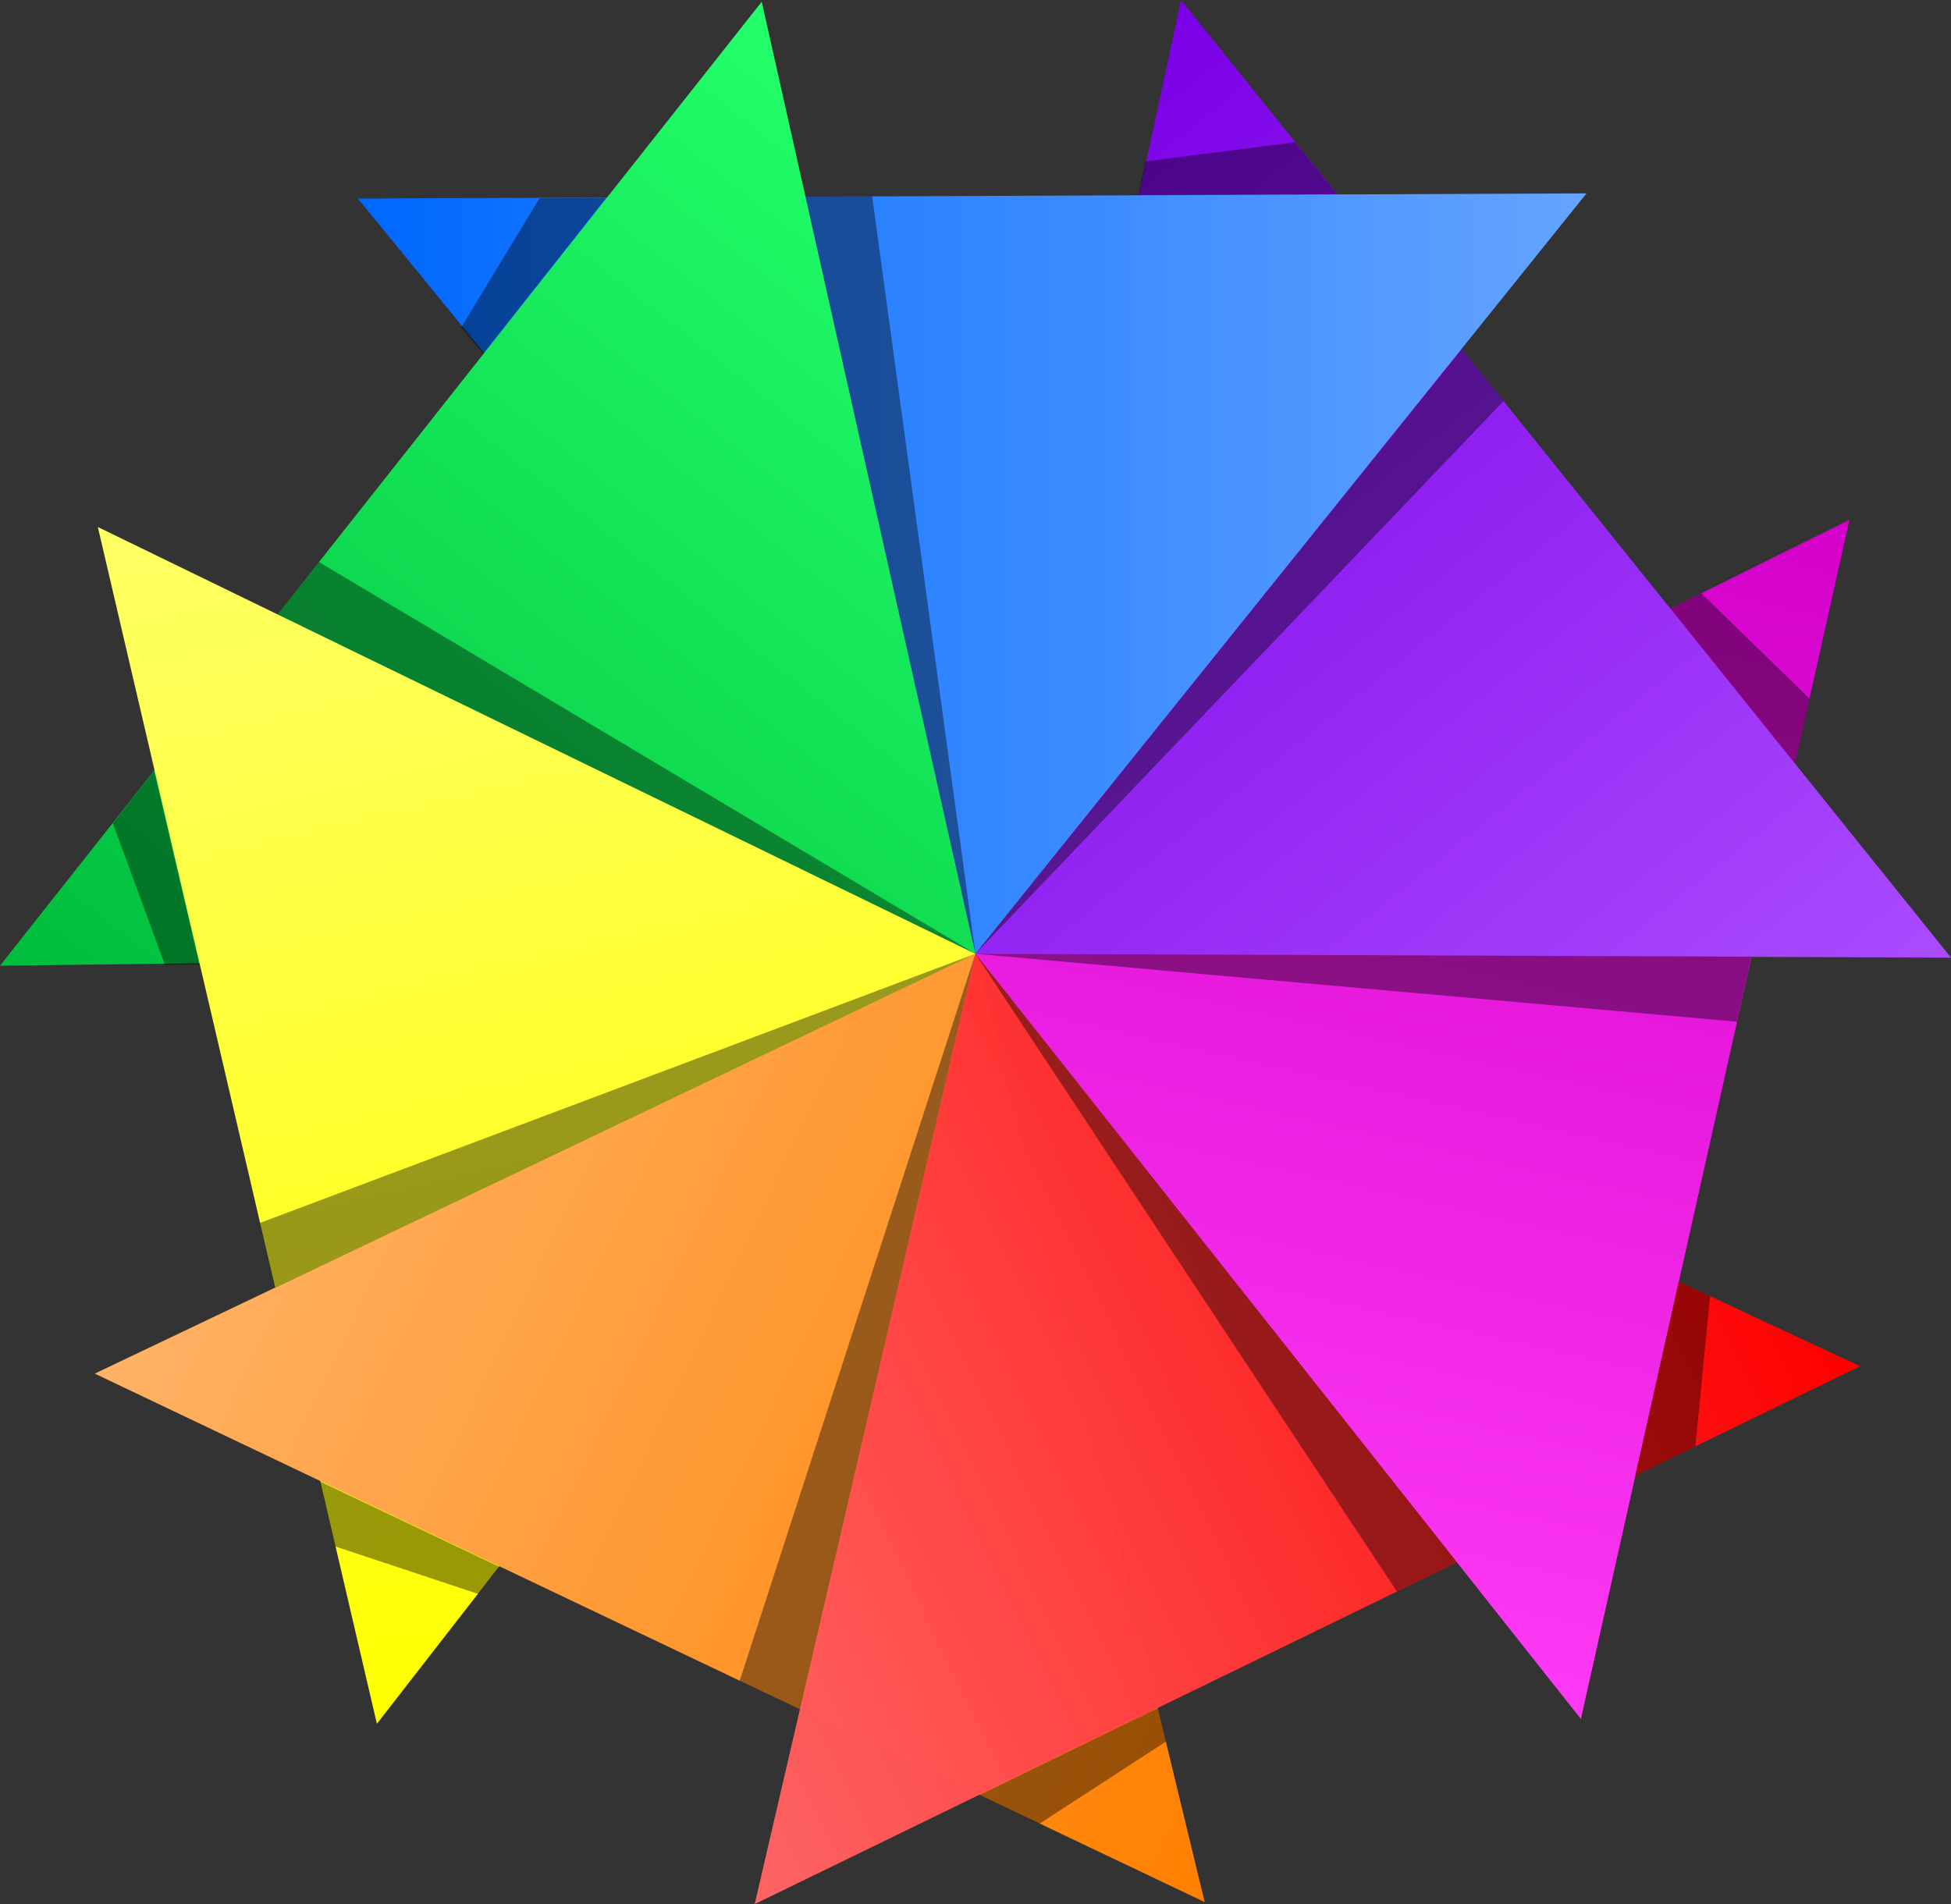 <svg xmlns="http://www.w3.org/2000/svg" viewBox="0 0 733.41 715.83"><rect x="0" y="0" width="733.41" height="715.83" fill="#333333" stroke="none"/><defs><linearGradient id="g" y2="850.28" gradientUnits="userSpaceOnUse" x2="290" y1="648.06" x1="705.55"><stop offset="0" stop-color="red"/><stop offset="1" stop-color="#ff6565"/></linearGradient><linearGradient id="a" y2="780.69" gradientUnits="userSpaceOnUse" x2="600.58" y1="329.83" x1="701.57"><stop offset="0" stop-color="#d400ca"/><stop offset="1" stop-color="#ff39f6"/></linearGradient><linearGradient id="b" y2="494.47" gradientUnits="userSpaceOnUse" x2="739.72" y1="134.44" x1="450.27"><stop offset="0" stop-color="#7b00e6"/><stop offset="1" stop-color="#ab4bff"/></linearGradient><linearGradient id="c" y2="207.14" gradientUnits="userSpaceOnUse" x2="602.7" y1="207.14" x1="140.83"><stop offset="0" stop-color="#0068ff"/><stop offset="1" stop-color="#65a4ff"/></linearGradient><linearGradient id="d" y2="135.1" gradientUnits="userSpaceOnUse" x2="292.65" y1="497.49" x1="6.303"><stop offset="0" stop-color="#00bd3d"/><stop offset="1" stop-color="#23ff6a"/></linearGradient><linearGradient id="e" y2="332.57" gradientUnits="userSpaceOnUse" x2="43.082" y1="782.5" x1="147.98"><stop offset="0" stop-color="#ff0"/><stop offset="1" stop-color="#ffff65"/></linearGradient><linearGradient id="f" y2="650.85" gradientUnits="userSpaceOnUse" x2="41.918" y1="849.53" x1="459.16"><stop offset="0" stop-color="#ff8000"/><stop offset="1" stop-color="#ffb265"/></linearGradient></defs><g fill-rule="evenodd"><path d="M600.58 780.69L372.97 493.02l328.6-163.19z" fill="url(#a)" fill-opacity=".996" transform="translate(-6.303 -134.44)"/><path d="M739.72 494.47l-366.75-1.448 77.296-358.58z" fill="url(#b)" transform="translate(-6.303 -134.44)"/><path d="M602.7 207.14L372.97 493.02 140.83 209.08z" fill="url(#c)" transform="translate(-6.303 -134.44)"/><path d="M292.65 135.1l80.32 357.92L6.3 497.49z" fill="url(#d)" transform="translate(-6.303 -134.44)"/><path d="M43.082 332.57l104.9 449.93 224.99-289.48z" fill="url(#e)" transform="translate(-6.303 -134.44)"/><path d="M41.918 650.85l417.24 198.68-86.19-356.51z" fill="url(#f)" transform="translate(-6.303 -134.44)"/><path d="M372.98 493.01L290 850.28 553.98 721.8l-181-228.79zm264.43 123.26l-16.34 72.89 84.48-41.1-68.14-31.79z" fill="url(#g)" fill-opacity=".992" transform="translate(-6.303 -134.44)"/></g><g fill-opacity=".4"><path d="M366.67 358.58L302.79 73.93l25.07-.107zM366.667 358.58l-262.33-127.63 15.56-19.66zM366.667 358.58l-263.3 125.61-5.68-24.42zM366.667 358.58l-65.99 284.17-22.63-10.79zM366.667 358.58l181 228.79-22.54 10.965zM366.667 358.58l291.73 1.066-5.475 24.46z"/><path d="M366.667 358.58l182.82-227.34 15.702 19.538zM614.787 554.71l22.538-10.968 5.51-56.443-11.723-5.468zM674.747 287.06l5.492-24.456-40.671-39.522-11.587 5.749zM502.567 72.99l-15.715-19.527-56.25 7.21-2.718 12.645zM227.887 74.38l-25.065.133-29.395 48.498 8.2 10.003zM57.95 289.86l-15.526 19.677 19.584 53.222 12.933-.174zM120.357 556.98l5.693 24.41 53.813 17.898 7.933-10.216zM368.127 674.85l22.631 10.775 47.553-30.9-3.037-12.573z"/></g></svg>